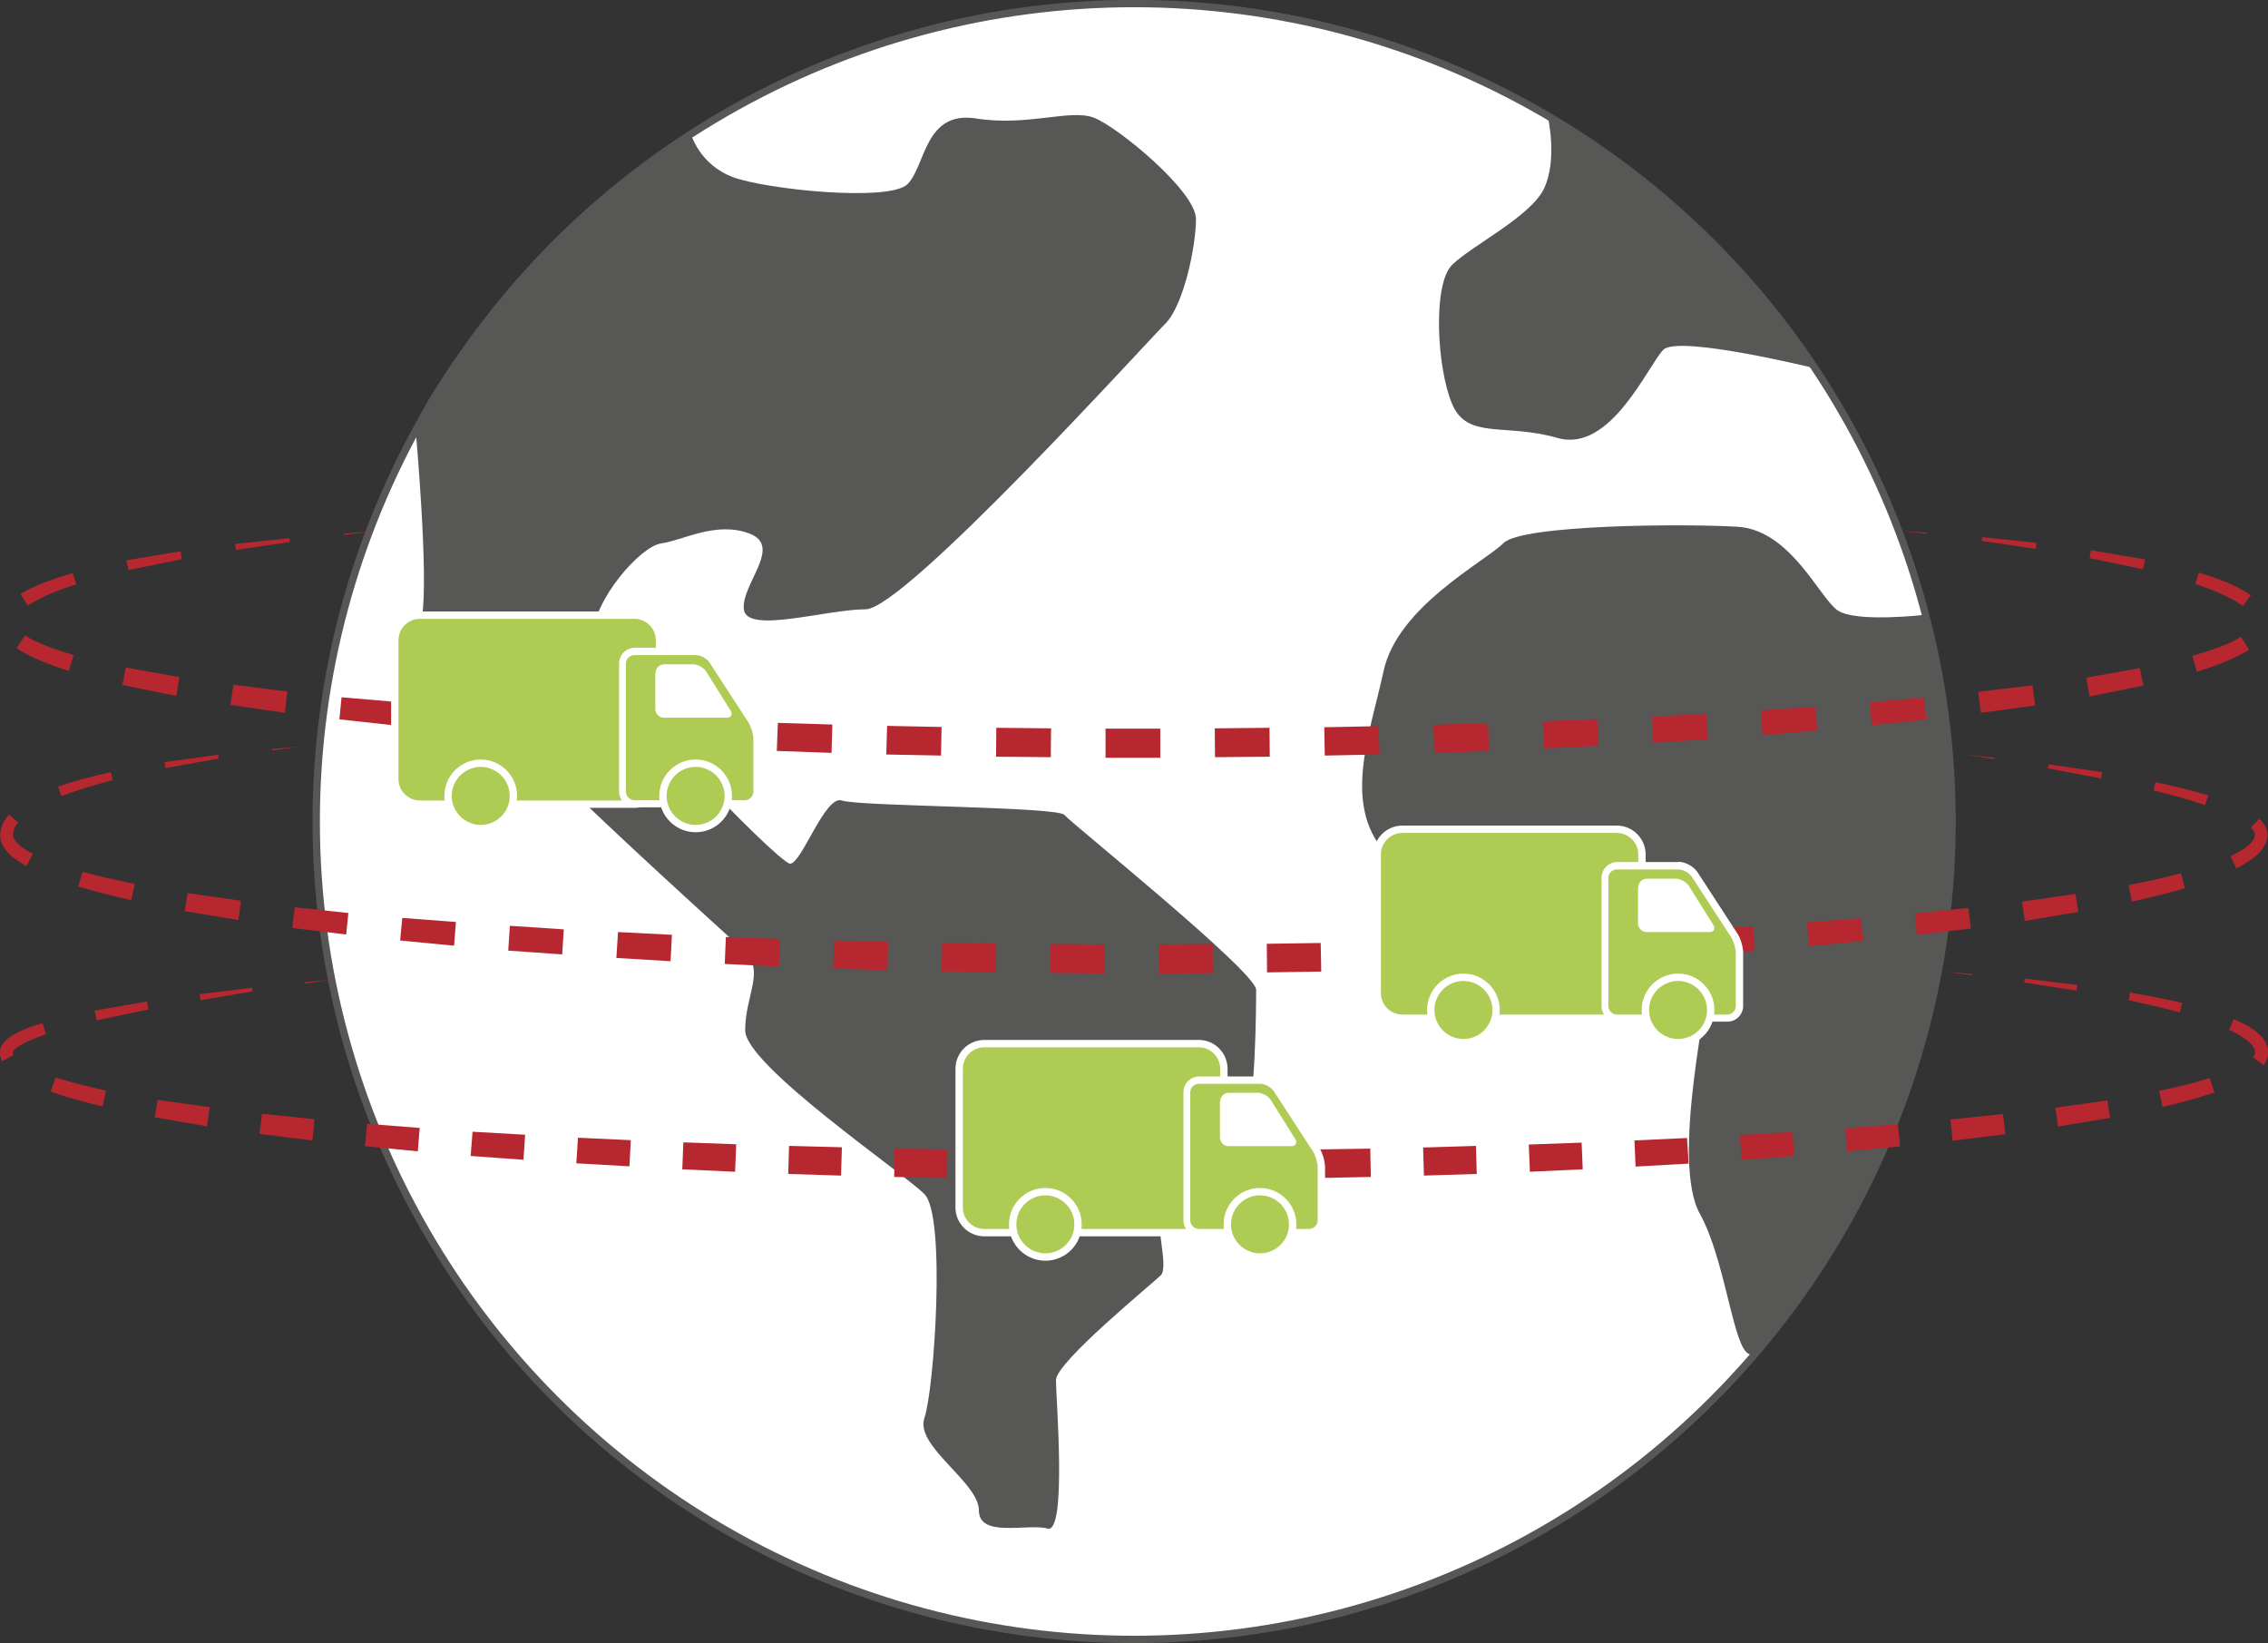 <?xml version="1.0" encoding="UTF-8"?>
<svg xmlns="http://www.w3.org/2000/svg" version="1.1" viewBox="0 0 832.7 603.2">
  <rect x="0" y="0" width="832.7" height="603.2" fill="#333333" stroke="none"/>
  <defs>
    <style>
      .cls-1, .cls-2 {
        fill: #fff;
      }

      .cls-3, .cls-4 {
        fill: #aecc53;
      }

      .cls-5 {
        fill: #575756;
      }

      .cls-2 {
        stroke: #575756;
      }

      .cls-2, .cls-4 {
        stroke-miterlimit: 10;
        stroke-width: 2.7px;
      }

      .cls-4 {
        stroke: #fff;
      }

      .cls-6 {
        fill: #b7272f;
      }
    </style>
  </defs>
  <!-- Generator: Adobe Illustrator 28.7.0, SVG Export Plug-In . SVG Version: 1.2.0 Build 136)  -->
  <g>
    <g id="Ebene_1">
      <g id="Ebene_1-2" data-name="Ebene_1">
        <g>
          <circle class="cls-2" cx="416.4" cy="301.6" r="300.3"/>
          <path class="cls-5" d="M568.4,43.4c58.5,29.2,97.9,91.8,97.9,91.8,0,0-50.1-12.3-55.6-6.8s-19.3,38-38.8,32.4-33.2.8-38.8-12.6-7.1-43.8,0-50.9,29.2-17.9,33.9-28.3c4.8-10.4,1.4-25.6,1.4-25.6h0Z"/>
          <path class="cls-5" d="M707,225.7s-25.6,3-32.3-1.6-17.3-29.5-36.7-30.7-79.2-.8-86,6c-6.8,6.8-38.9,23.3-44,46.9s-15.9,50.4,2.1,68.3c18,18,10.3,47.8,45.7,40.1,35.5-7.7,71.9-8.3,71.9,1.2s-14.4,70.2-3.6,89.7,12.8,58.6,20.8,50.6c8-8,100.3-117.6,62.1-270.6h0Z"/>
          <path class="cls-5" d="M253.7,49.2s3,11.1,15.3,15.8c12.3,4.6,57.6,9.2,64.2,2.6,6.7-6.7,6.2-27.1,25.2-24.1,19,3,34.4-3.6,43.2-.3,8.7,3.3,37.5,27,37.5,37.2s-4.6,31.9-11.3,38.5-95.6,104.8-110,104.8-43.7,9.2-44.7,0c-1-9.2,14.4-23.1,2.1-27.8s-24.7,2.6-32.4,3.6-25.2,21.1-25.2,34.4,68.3,83.2,72.5,83.2,12.9-25.4,19-23.2c6.2,2.2,79.1,2.2,81.7,5.3s70.4,57.6,70.4,64.2-.3,42.4-3.6,45.7c-3.3,3.3-29.8,18.5-31.9,28.8-2.1,10.3,3.6,27.2.5,30.3-3.1,3.1-38.5,31.9-38.5,38.5s4.1,56.5-3.1,54.5-25.2,3.6-25.2-6.7-23.6-23.6-20-33.9c3.6-10.3,8-74.3,0-82.2-8-8-65.8-47.3-65.8-60.1s7.2-21.6,0-28.8-121.3-107.9-118.7-122.8c2.6-14.9-2.3-68.9-2.3-68.9-4.6.8,40.1-74.2,101-108.7h0Z"/>
          <g>
            <polygon class="cls-6" points="697.8 194.9 707.7 195.6 707.6 196 697.8 194.9"/>
            <polygon class="cls-6" points="727.7 197.2 747.7 199.3 747.4 201.5 727.6 198.6 727.7 197.2"/>
            <polygon class="cls-6" points="767.7 202 787.6 205.4 786.8 209 767.2 204.9 767.7 202"/>
            <path class="cls-6" d="M807.3,210.2c3.2,1,6.5,2.1,9.7,3.4,3.2,1.3,6.3,2.8,9.4,4.9l-2.9,4c-2.4-1.8-5.3-3.3-8.3-4.6-3-1.3-6.1-2.5-9.2-3.5l1.3-4.1h0Z"/>
            <path class="cls-6" d="M825.8,238.5c-3.1,2-6.3,3.4-9.5,4.7-3.2,1.3-6.4,2.4-9.7,3.4l-1.7-5.8c3.2-.9,6.3-1.9,9.3-3,3-1.1,6-2.4,8.6-4l2.9,4.7h0Z"/>
            <polygon class="cls-6" points="787 251.7 767.2 255.7 766 248.8 785.6 245.3 787 251.7"/>
            <polygon class="cls-6" points="747.2 259 727.3 261.7 726.3 254 746.2 251.6 747.2 259"/>
            <polygon class="cls-6" points="707.3 264.2 687.2 266.3 686.5 257.8 706.4 256.1 707.3 264.2"/>
            <polygon class="cls-6" points="667.2 268.2 647.1 269.9 646.5 260.8 666.5 259.4 667.2 268.2"/>
            <polygon class="cls-6" points="627.1 271.4 607 272.7 606.4 263.1 626.5 262 627.1 271.4"/>
            <polygon class="cls-6" points="586.9 273.8 566.8 274.8 566.4 264.8 586.4 264 586.9 273.8"/>
            <polygon class="cls-6" points="546.7 275.7 526.6 276.4 526.3 266.1 546.3 265.5 546.7 275.7"/>
            <polygon class="cls-6" points="506.5 277 486.4 277.4 486.2 267 506.2 266.6 506.5 277"/>
            <polygon class="cls-6" points="466.2 277.8 446.1 278 446 267.4 466.1 267.2 466.2 277.8"/>
            <path class="cls-6" d="M426,278.2c-6.7,0-13.4,0-20.1,0v-10.7h20.1v10.7s0,0,0,0Z"/>
            <polygon class="cls-6" points="385.8 278 365.7 277.8 365.8 267.2 385.9 267.4 385.8 278"/>
            <polygon class="cls-6" points="345.5 277.4 325.4 277 325.7 266.5 345.7 266.9 345.5 277.4"/>
            <polygon class="cls-6" points="305.3 276.4 285.2 275.7 285.6 265.4 305.6 266 305.3 276.4"/>
            <polygon class="cls-6" points="265.1 274.8 245 273.8 245.5 264 265.5 264.8 265.1 274.8"/>
            <polygon class="cls-6" points="224.9 272.6 204.8 271.3 205.4 261.9 225.4 263 224.9 272.6"/>
            <polygon class="cls-6" points="184.7 269.9 164.7 268.2 165.4 259.3 185.4 260.7 184.7 269.9"/>
            <polygon class="cls-6" points="144.6 266.3 124.6 264.1 125.4 256 145.4 257.7 144.6 266.3"/>
            <polygon class="cls-6" points="104.6 261.7 84.6 258.8 85.7 251.4 105.5 253.9 104.6 261.7"/>
            <polygon class="cls-6" points="64.7 255.5 44.9 251.5 46.2 245.1 65.9 248.6 64.7 255.5"/>
            <path class="cls-6" d="M25.2,246.3c-3.2-1-6.5-2.1-9.7-3.5-3.2-1.3-6.4-2.8-9.4-4.9l3.1-4.6c2.5,1.6,5.5,2.9,8.5,4.1,3,1.2,6.2,2.1,9.3,3.1l-1.7,5.8h0Z"/>
            <path class="cls-6" d="M7.5,218.1c3.1-1.9,6.3-3.3,9.5-4.5,3.2-1.2,6.5-2.3,9.7-3.2l1.3,4.1c-3.1,1-6.2,2.1-9.3,3.4-3,1.3-5.9,2.7-8.5,4.4l-2.7-4.2h0Z"/>
            <polygon class="cls-6" points="46.4 205.7 66.3 202.4 66.8 205.3 47.2 209.3 46.4 205.7"/>
            <polygon class="cls-6" points="86.3 199.7 106.3 197.6 106.4 199 86.6 201.9 86.3 199.7"/>
            <polygon class="cls-6" points="126.3 195.9 136.3 195.2 126.4 196.4 126.3 195.9"/>
          </g>
          <g>
            <polygon class="cls-6" points="110 274.1 100 275.5 99.9 275 110 274.1"/>
            <polygon class="cls-6" points="80.3 278.5 60.8 282 60.4 279.8 80.1 277.1 80.3 278.5"/>
            <path class="cls-6" d="M41.4,286.4c-6.4,1.7-12.7,3.5-18.8,5.9l-1.3-3.5c6.4-2.2,12.9-3.9,19.4-5.3l.7,3h0Z"/>
            <path class="cls-6" d="M6.7,301.9c-.9,1.1-1.5,2.3-1.8,3.4,0,.3,0,.6-.1.9,0,.1,0,.3,0,.4,0,.1,0,.2,0,.3,0,.5.3.9.6,1.4.6,1,1.7,2,2.8,2.8,1.2.9,2.5,1.7,3.9,2.4l-2.4,4.5c-1.5-.8-3-1.8-4.5-2.9-1.4-1.1-2.9-2.5-4-4.3-.5-.9-1-2-1.1-3.2,0-.3,0-.6,0-.9,0-.3,0-.5,0-.8,0-.5.1-1.1.3-1.6.5-2.1,1.6-3.8,2.9-5.2l3.4,2.9h0Z"/>
            <path class="cls-6" d="M30.3,320.1c6.3,1.7,12.7,3.1,19.2,4.4l-1.3,6c-6.5-1.5-13-3.1-19.5-5l1.6-5.4h0Z"/>
            <polygon class="cls-6" points="68.9 327.9 88.5 330.7 87.5 337.8 67.8 334.5 68.9 327.9"/>
            <polygon class="cls-6" points="108.2 333.1 127.9 335.2 127.1 343.1 107.3 340.7 108.2 333.1"/>
            <polygon class="cls-6" points="147.7 337 167.4 338.5 166.7 347.2 146.9 345.3 147.7 337"/>
            <polygon class="cls-6" points="187.2 339.9 207 341.2 206.4 350.4 186.6 349 187.2 339.9"/>
            <polygon class="cls-6" points="226.9 342.2 246.7 343.2 246.2 352.9 226.3 351.7 226.9 342.2"/>
            <polygon class="cls-6" points="266.5 344 286.4 344.7 286 354.9 266.1 353.9 266.5 344"/>
            <polygon class="cls-6" points="306.2 345.3 326.1 345.8 325.8 356.2 305.9 355.6 306.2 345.3"/>
            <polygon class="cls-6" points="345.9 346.2 365.8 346.4 365.6 357 345.7 356.6 345.9 346.2"/>
            <polygon class="cls-6" points="385.6 346.6 405.5 346.7 405.5 357.4 385.5 357.2 385.6 346.6"/>
            <polygon class="cls-6" points="425.3 346.7 445.2 346.6 445.3 357.3 425.4 357.4 425.3 346.7"/>
            <polygon class="cls-6" points="465.1 346.5 484.9 346.2 485.1 356.7 465.2 357 465.1 346.5"/>
            <polygon class="cls-6" points="504.8 345.8 524.6 345.3 524.9 355.6 505 356.2 504.8 345.8"/>
            <polygon class="cls-6" points="544.5 344.7 564.3 344.1 564.7 354 544.8 354.9 544.5 344.7"/>
            <polygon class="cls-6" points="584.2 343.3 604 342.3 604.5 351.9 584.6 353 584.2 343.3"/>
            <polygon class="cls-6" points="623.8 341.3 643.6 340 644.3 349.1 624.4 350.6 623.8 341.3"/>
            <polygon class="cls-6" points="663.4 338.7 683.2 337.1 684 345.5 664.2 347.4 663.4 338.7"/>
            <polygon class="cls-6" points="703 335.4 722.7 333.3 723.6 340.9 703.8 343.3 703 335.4"/>
            <polygon class="cls-6" points="742.4 331 762 328.2 763.1 334.8 743.4 338.1 742.4 331"/>
            <path class="cls-6" d="M781.5,324.9c6.5-1.2,12.9-2.6,19.2-4.3l1.5,5.5c-6.4,1.9-13,3.5-19.5,4.9l-1.2-6.1Z"/>
            <path class="cls-6" d="M819,314.3c1.4-.7,2.8-1.4,4.1-2.2,1.3-.8,2.5-1.7,3.4-2.7.9-1,1.4-2,1.4-2.9,0-.7-.5-1.7-1.5-2.7l3.1-3.2c.7.7,1.4,1.4,2,2.4.6,1,1,2.2,1,3.5,0,1.2-.3,2.4-.8,3.4-.5,1-1.1,1.9-1.7,2.6-1.3,1.5-2.8,2.6-4.3,3.6s-3,1.9-4.6,2.7l-2.2-4.6h0Z"/>
            <path class="cls-6" d="M809.7,295.6c-6.2-2.1-12.6-3.8-19-5.4l.7-3c6.5,1.3,13,2.9,19.4,4.8l-1.2,3.6Z"/>
            <polygon class="cls-6" points="771.4 285.8 751.9 282.1 752.1 280.6 771.8 283.5 771.4 285.8"/>
            <polygon class="cls-6" points="732.2 278.7 722.3 277.1 732.3 278.2 732.2 278.7"/>
          </g>
          <g>
            <polygon class="cls-6" points="714.4 356.8 724 357.6 723.9 358 714.4 356.8"/>
            <polygon class="cls-6" points="743.4 359.3 762.7 361.6 762.4 363.7 743.2 360.7 743.4 359.3"/>
            <path class="cls-6" d="M782,364.4c6.4,1.1,12.8,2.3,19.2,3.8l-.9,3.5c-6.2-1.7-12.5-3.1-18.8-4.5l.6-2.9h0Z"/>
            <path class="cls-6" d="M820,374.1c1.5.7,3.1,1.4,4.6,2.2,1.5.8,3,1.8,4.4,3,1.4,1.2,2.8,2.8,3.5,5,.2.6.2,1.2.3,1.8,0,.6,0,1.3-.2,1.9-.3,1.2-.9,2.2-1.5,3.1l-3.9-3c.4-.4.6-.9.7-1.2,0-.2,0-.3,0-.5,0-.2,0-.4,0-.7-.2-.9-.9-1.9-1.9-2.9-2-1.9-4.8-3.4-7.6-4.7l1.7-3.9h0Z"/>
            <path class="cls-6" d="M813,401.1c-6.3,2.1-12.6,3.8-19,5.3l-1.3-5.9c6.3-1.3,12.5-2.8,18.6-4.7l1.7,5.2h0Z"/>
            <polygon class="cls-6" points="774.8 410.4 755.6 413.6 754.6 406.7 773.7 404 774.8 410.4"/>
            <polygon class="cls-6" points="736.3 416.4 716.9 418.8 716.1 411 735.4 409 736.3 416.4"/>
            <polygon class="cls-6" points="697.6 420.9 678.2 422.7 677.5 414.2 696.8 412.7 697.6 420.9"/>
            <polygon class="cls-6" points="658.8 424.4 639.4 425.9 638.8 416.7 658.1 415.6 658.8 424.4"/>
            <polygon class="cls-6" points="620 427.2 600.5 428.3 600.1 418.7 619.4 417.8 620 427.2"/>
            <polygon class="cls-6" points="581.1 429.3 561.7 430.2 561.3 420.2 580.7 419.5 581.1 429.3"/>
            <polygon class="cls-6" points="542.2 431 522.8 431.6 522.5 421.3 541.9 420.7 542.2 431"/>
            <polygon class="cls-6" points="503.3 432.1 483.9 432.5 483.7 422 503.1 421.7 503.3 432.1"/>
            <polygon class="cls-6" points="464.4 432.8 445 433 444.9 422.4 464.3 422.3 464.4 432.8"/>
            <path class="cls-6" d="M425.5,433.1c-6.5,0-13,0-19.4,0v-10.7h19.4v10.7s0,0,0,0Z"/>
            <polygon class="cls-6" points="386.6 433 367.2 432.8 367.3 422.2 386.7 422.4 386.6 433"/>
            <polygon class="cls-6" points="347.7 432.5 328.3 432.1 328.5 421.7 347.9 422 347.7 432.5"/>
            <polygon class="cls-6" points="308.8 431.6 289.4 431 289.7 420.7 309.1 421.2 308.8 431.6"/>
            <polygon class="cls-6" points="269.9 430.2 250.5 429.3 250.9 419.4 270.3 420.1 269.9 430.2"/>
            <polygon class="cls-6" points="231.1 428.2 211.6 427.1 212.2 417.7 231.6 418.6 231.1 428.2"/>
            <polygon class="cls-6" points="192.2 425.8 172.8 424.4 173.5 415.5 192.8 416.6 192.2 425.8"/>
            <polygon class="cls-6" points="153.4 422.7 134 420.8 134.8 412.6 154.1 414.1 153.4 422.7"/>
            <polygon class="cls-6" points="114.7 418.7 95.3 416.3 96.2 408.9 115.5 410.9 114.7 418.7"/>
            <polygon class="cls-6" points="76 413.5 56.8 410.2 57.9 403.8 77 406.5 76 413.5"/>
            <path class="cls-6" d="M37.6,406.2c-6.4-1.5-12.7-3.2-19-5.4l1.8-5.2c6,1.9,12.2,3.4,18.5,4.8l-1.3,5.9h0Z"/>
            <path class="cls-6" d="M.8,389.7c-.5-1-.9-2.2-.8-3.6,0-1.6.9-2.8,1.6-3.6,1.5-1.6,3.1-2.5,4.6-3.3,3.1-1.6,6.3-2.6,9.4-3.6l1.3,4.1c-3,1-6,2.2-8.6,3.6-1.3.7-2.5,1.5-3.2,2.3-.3.4-.4.7-.4.7,0,.3,0,.7.3,1.1l-4.4,2.3h0Z"/>
            <polygon class="cls-6" points="34.8 371 54 367.7 54.5 370.6 35.5 374.6 34.8 371"/>
            <polygon class="cls-6" points="73.3 365 92.6 362.6 92.7 364 73.6 367.2 73.3 365"/>
            <polygon class="cls-6" points="111.9 360.6 121.5 359.7 112 361.1 111.9 360.6"/>
          </g>
          <g>
            <g>
              <path class="cls-3" d="M514.9,373.8c-5.1,0-9.2-4.1-9.2-9.2v-50.9c0-5.1,4.1-9.2,9.2-9.2h78.7c5.1,0,9.2,4.1,9.2,9.2v50.9c0,5.1-4.1,9.2-9.2,9.2h-78.7Z"/>
              <path class="cls-1" d="M593.6,305.8c4.3,0,7.9,3.5,7.9,7.9v50.9c0,4.3-3.5,7.9-7.9,7.9h-78.7c-4.3,0-7.9-3.5-7.9-7.9v-50.9c0-4.3,3.5-7.9,7.9-7.9h78.7M593.6,303.1h-78.7c-5.8,0-10.6,4.7-10.6,10.6v50.9c0,5.8,4.7,10.6,10.6,10.6h78.7c5.8,0,10.6-4.7,10.6-10.6v-50.9c0-5.8-4.7-10.6-10.6-10.6h0Z"/>
            </g>
            <g>
              <path class="cls-3" d="M593.8,373.8c-2.5,0-4.5-2-4.5-4.5v-47c0-2.5,2-4.5,4.5-4.5h22.4c2.2,0,4.8,1.4,6,3.2l14.5,22.3c1.1,1.7,1.9,4.5,1.9,6.5v19.4c0,2.5-2,4.5-4.5,4.5h-40.4Z"/>
              <path class="cls-1" d="M616.2,319.2c1.7,0,3.9,1.2,4.9,2.6l14.5,22.3c.9,1.5,1.7,4.1,1.7,5.8v19.4c0,1.7-1.4,3.2-3.2,3.2h-40.4c-1.7,0-3.2-1.4-3.2-3.2v-47c0-1.7,1.4-3.1,3.2-3.1h22.4M616.2,316.5h-22.4c-3.2,0-5.8,2.6-5.8,5.8v47c0,3.2,2.6,5.8,5.8,5.8h40.4c3.2,0,5.8-2.6,5.8-5.8v-19.4c0-2.2-.9-5.4-2.2-7.3l-14.5-22.3c-1.4-2.2-4.5-3.9-7.1-3.9h0Z"/>
            </g>
            <path class="cls-1" d="M601.5,325.7c0-1.7,1.4-3.1,3.2-3.1h10.6c1.7,0,3.9,1.2,4.8,2.7l8.9,14.2c.9,1.5.3,2.7-1.5,2.7h-22.9c-1.7,0-3.2-1.4-3.2-3.2v-13.2h0Z"/>
            <path class="cls-4" d="M549.3,370.8c0,6.7-5.4,12-12,12s-12-5.4-12-12,5.4-12,12-12,12,5.4,12,12Z"/>
            <path class="cls-4" d="M628.1,370.8c0,6.7-5.4,12-12,12s-12-5.4-12-12,5.4-12,12-12,12,5.4,12,12Z"/>
          </g>
          <g>
            <g>
              <path class="cls-3" d="M361.4,452.5c-5.1,0-9.2-4.1-9.2-9.2v-50.9c0-5.1,4.1-9.2,9.2-9.2h78.7c5.1,0,9.2,4.1,9.2,9.2v50.9c0,5.1-4.1,9.2-9.2,9.2h-78.7Z"/>
              <path class="cls-1" d="M440.1,384.5c4.3,0,7.9,3.5,7.9,7.9v50.9c0,4.3-3.5,7.9-7.9,7.9h-78.7c-4.3,0-7.9-3.5-7.9-7.9v-50.9c0-4.3,3.5-7.9,7.9-7.9h78.7M440.1,381.8h-78.7c-5.8,0-10.6,4.7-10.6,10.6v50.9c0,5.8,4.7,10.6,10.6,10.6h78.7c5.8,0,10.6-4.7,10.6-10.6v-50.9c0-5.8-4.7-10.6-10.6-10.6h0Z"/>
            </g>
            <g>
              <path class="cls-3" d="M440.3,452.5c-2.5,0-4.5-2-4.5-4.5v-47c0-2.5,2-4.5,4.5-4.5h22.4c2.2,0,4.8,1.4,6,3.2l14.5,22.3c1.1,1.7,1.9,4.5,1.9,6.5v19.4c0,2.5-2,4.5-4.5,4.5h-40.4Z"/>
              <path class="cls-1" d="M462.7,397.9c1.7,0,3.9,1.2,4.9,2.6l14.5,22.3c.9,1.5,1.7,4.1,1.7,5.8v19.4c0,1.7-1.4,3.2-3.2,3.2h-40.4c-1.7,0-3.2-1.4-3.2-3.2v-47c0-1.7,1.4-3.1,3.2-3.1h22.4M462.7,395.2h-22.4c-3.2,0-5.8,2.6-5.8,5.8v47c0,3.2,2.6,5.8,5.8,5.8h40.4c3.2,0,5.8-2.6,5.8-5.8v-19.4c0-2.2-.9-5.4-2.2-7.3l-14.5-22.3c-1.4-2.2-4.5-3.9-7.1-3.9h0Z"/>
            </g>
            <path class="cls-1" d="M448,404.3c0-1.7,1.4-3.1,3.2-3.1h10.6c1.7,0,3.9,1.2,4.8,2.7l8.9,14.2c.9,1.5.3,2.7-1.5,2.7h-22.9c-1.7,0-3.2-1.4-3.2-3.2v-13.2h0Z"/>
            <path class="cls-4" d="M395.8,449.5c0,6.7-5.4,12-12,12s-12-5.4-12-12,5.4-12,12-12,12,5.4,12,12Z"/>
            <path class="cls-4" d="M474.6,449.5c0,6.7-5.4,12-12,12s-12-5.4-12-12,5.4-12,12-12,12,5.4,12,12Z"/>
          </g>
          <g>
            <g>
              <path class="cls-3" d="M154.2,295.1c-5.1,0-9.2-4.1-9.2-9.2v-50.9c0-5.1,4.1-9.2,9.2-9.2h78.7c5.1,0,9.2,4.1,9.2,9.2v50.9c0,5.1-4.1,9.2-9.2,9.2h-78.7Z"/>
              <path class="cls-1" d="M232.9,227.2c4.3,0,7.9,3.5,7.9,7.9v50.9c0,4.3-3.5,7.9-7.9,7.9h-78.7c-4.3,0-7.9-3.5-7.9-7.9v-50.9c0-4.4,3.5-7.9,7.9-7.9h78.7M232.9,224.5h-78.7c-5.8,0-10.6,4.7-10.6,10.6v50.9c0,5.8,4.7,10.6,10.6,10.6h78.7c5.8,0,10.6-4.7,10.6-10.6v-50.9c0-5.8-4.7-10.6-10.6-10.6h0Z"/>
            </g>
            <g>
              <path class="cls-3" d="M233.1,295.1c-2.5,0-4.5-2-4.5-4.5v-47c0-2.5,2-4.5,4.5-4.5h22.4c2.2,0,4.8,1.4,6,3.2l14.5,22.3c1.1,1.7,1.9,4.5,1.9,6.5v19.4c0,2.5-2,4.5-4.5,4.5h-40.4Z"/>
              <path class="cls-1" d="M255.5,240.5c1.7,0,3.9,1.2,4.9,2.6l14.5,22.3c.9,1.5,1.7,4.1,1.7,5.8v19.4c0,1.7-1.4,3.2-3.2,3.2h-40.4c-1.7,0-3.2-1.4-3.2-3.2v-47c0-1.7,1.4-3.1,3.2-3.1h22.4M255.5,237.8h-22.4c-3.2,0-5.8,2.6-5.8,5.8v47c0,3.2,2.6,5.8,5.8,5.8h40.4c3.2,0,5.8-2.6,5.8-5.8v-19.4c0-2.2-.9-5.4-2.2-7.3l-14.5-22.3c-1.4-2.2-4.5-3.9-7.1-3.9h0Z"/>
            </g>
            <path class="cls-1" d="M240.7,247c0-1.7,1.4-3.1,3.2-3.1h10.6c1.7,0,3.9,1.2,4.8,2.7l8.9,14.2c.9,1.5.3,2.7-1.5,2.7h-22.9c-1.7,0-3.2-1.4-3.2-3.2v-13.2h0Z"/>
            <path class="cls-4" d="M188.5,292.2c0,6.7-5.4,12-12,12s-12-5.4-12-12,5.4-12,12-12,12,5.4,12,12Z"/>
            <path class="cls-4" d="M267.4,292.2c0,6.7-5.4,12-12,12s-12-5.4-12-12,5.4-12,12-12,12,5.4,12,12Z"/>
          </g>
        </g>
      </g>
    </g>
  </g>
</svg>